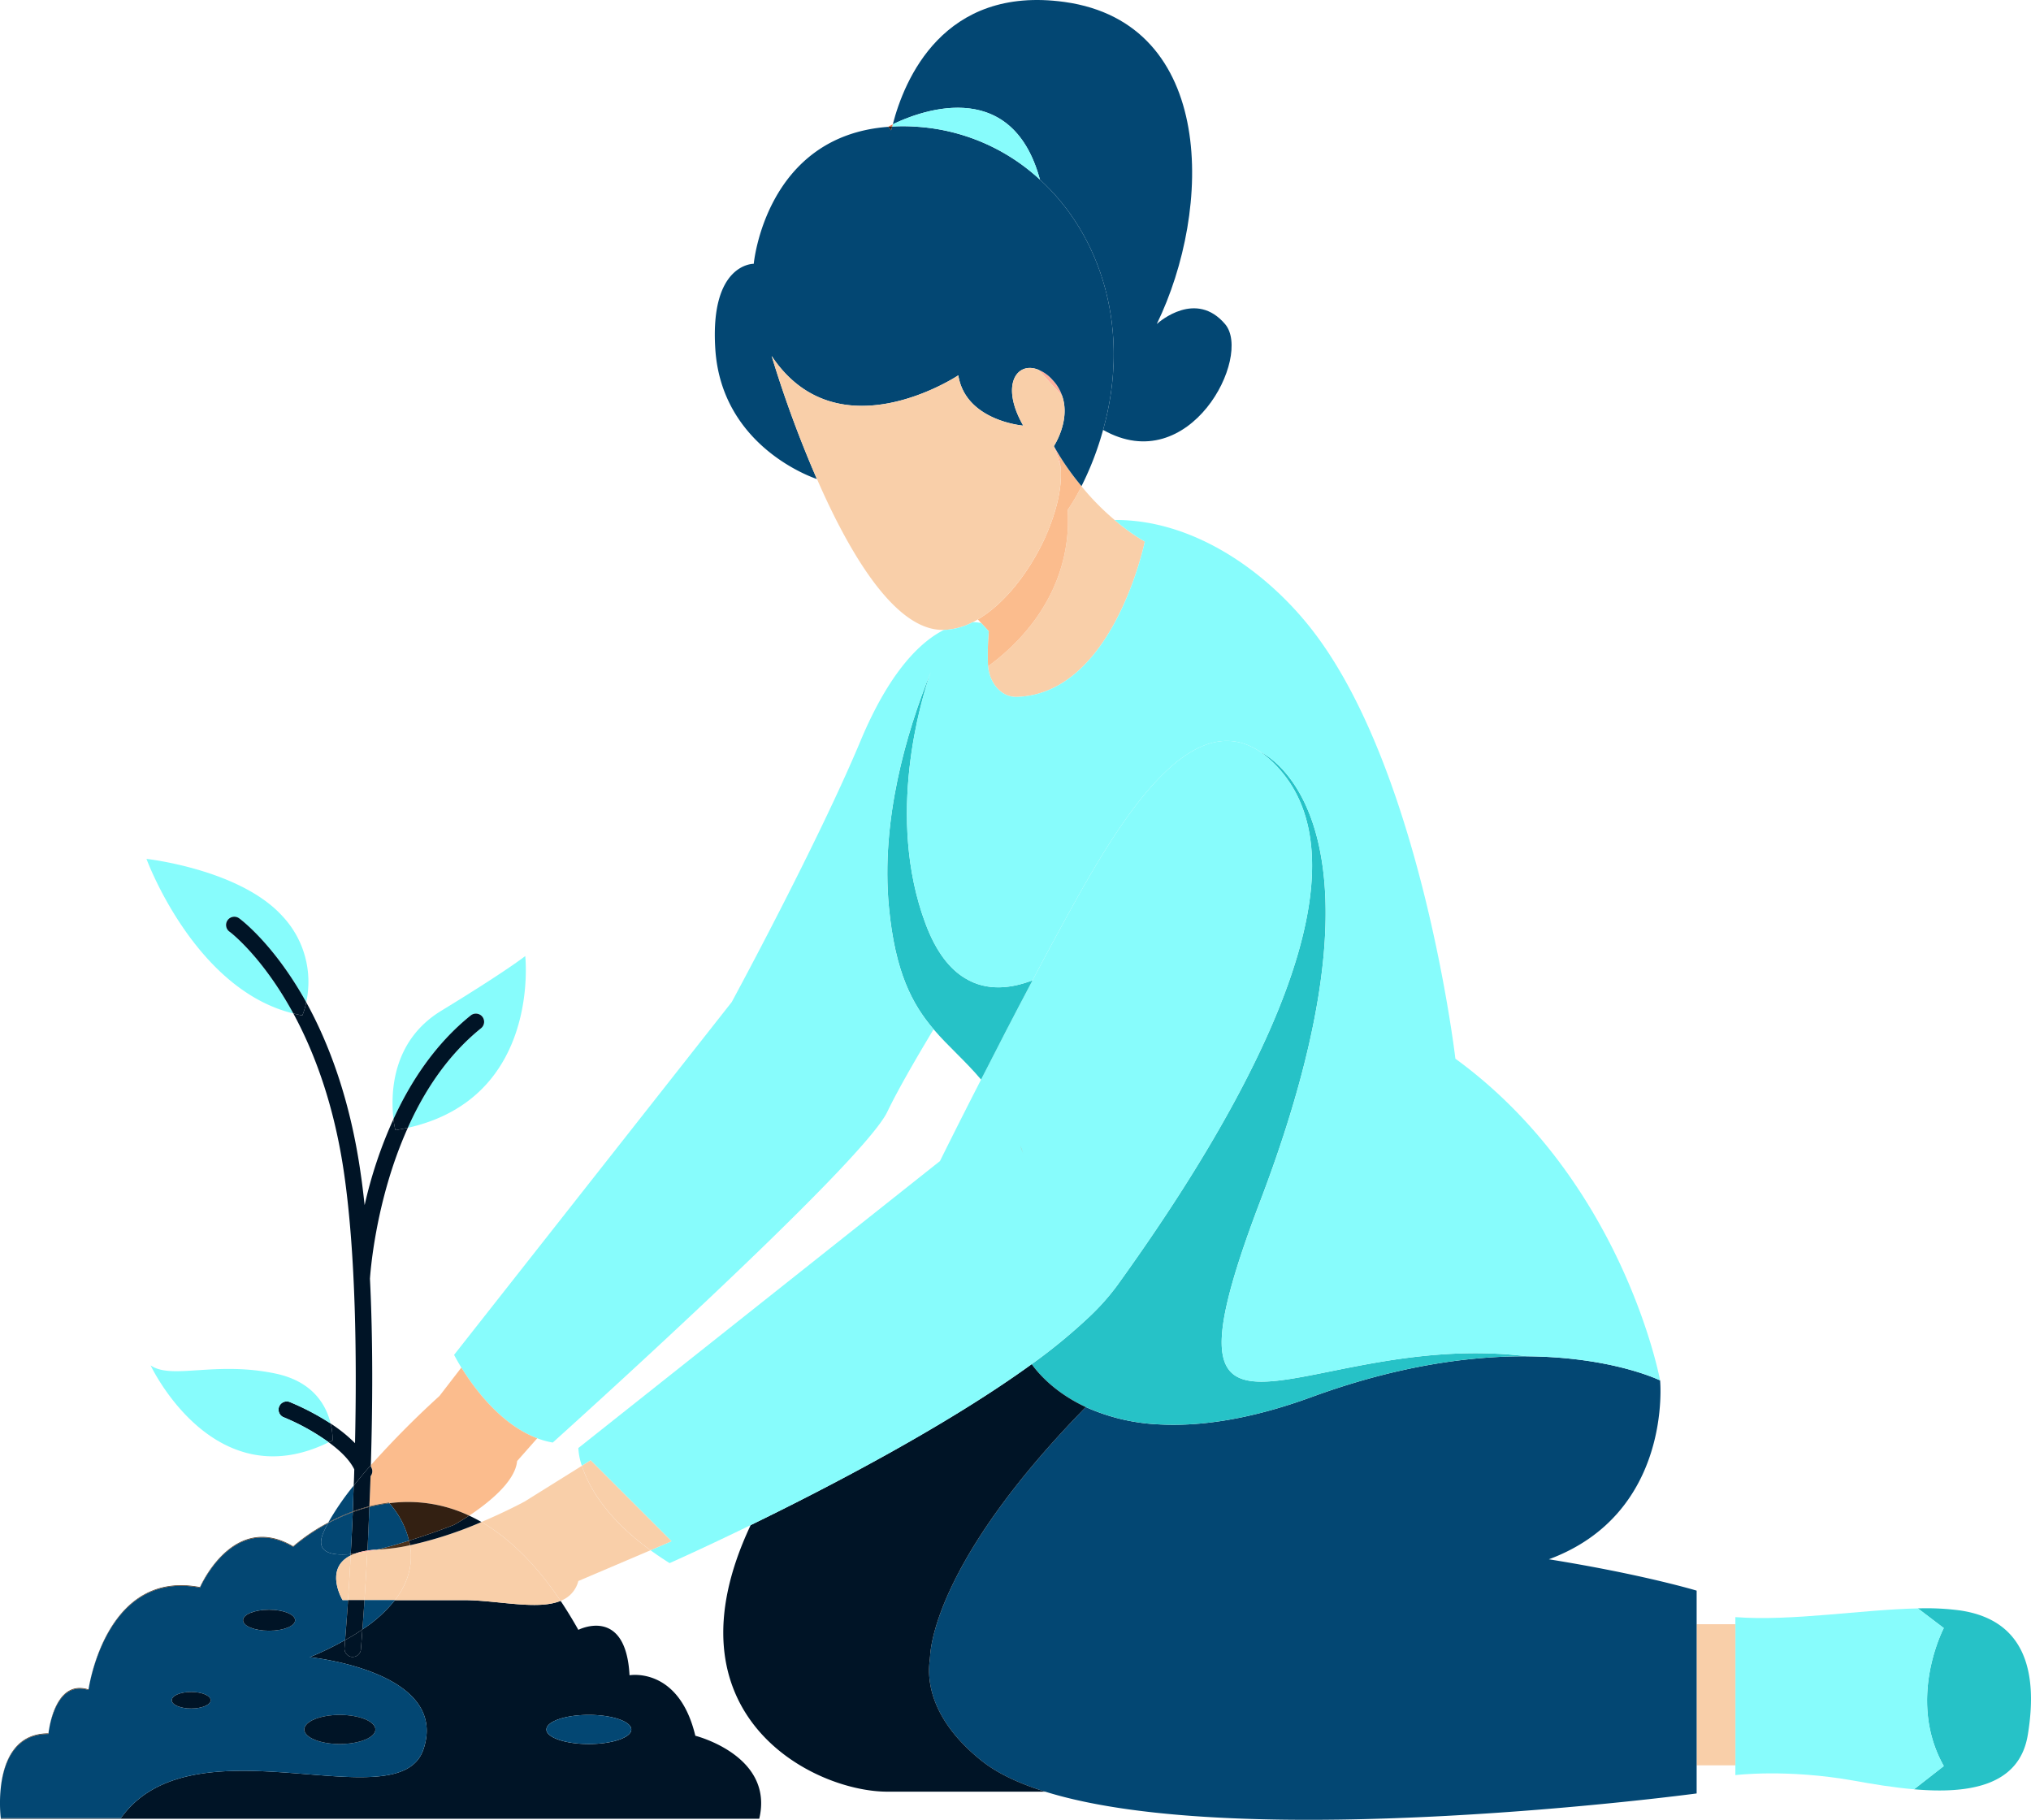 <svg xmlns="http://www.w3.org/2000/svg" xmlns:xlink="http://www.w3.org/1999/xlink" width="759.412" height="680.361" viewBox="0 0 759.412 680.361"><defs><style>.a{fill:none;}.b{clip-path:url(#a);}.c{fill:#26c2c7;}.d{fill:#87fcfc;}.e{fill:#f9cfa9;}.f{fill:#034773;}.g{fill:#feb19e;}.h{fill:#fbbc8d;}.i{fill:#ff856a;}.j{fill:#001426;}.k{clip-path:url(#b);}.l{fill:url(#c);}.m{fill:#f16e46;}.n{fill:#332012;}.o{fill:#4c321c;}</style><clipPath id="a"><rect class="a" width="759.412" height="680.361"/></clipPath><clipPath id="b"><path class="a" d="M69.19,79.363c-.168-.5-.387-1.048-.555-1.547-.224-.493-.381-.936-.605-1.441.381.947.774,1.94,1.16,2.988" transform="translate(-68.03 -76.375)"/></clipPath><linearGradient id="c" x1="-145.117" y1="80.598" x2="-142.98" y2="80.598" gradientUnits="objectBoundingBox"><stop offset="0" stop-color="#e85e38"/><stop offset="1" stop-color="#f3734a"/></linearGradient></defs><g transform="translate(0 0)"><g class="b"><path class="c" d="M144.535,108.006c22.223,3.095,30.133,19.577,25.653,46.62-3.207,19.408-22.621,22.009-42.528,20.294l11.123-8.684c-14.055-24.941,0-51.593,0-51.593l-9.682-7.355a96.821,96.821,0,0,1,15.434.718" transform="translate(588.018 494.032)"/><path class="d" d="M183.988,107.262l9.682,7.355s-14.049,26.657,0,51.6l-11.117,8.678c-7.8-.661-15.708-1.99-22.733-3.263-24.941-4.423-44.075-2.041-44.075-2.041V110.525c21.068,1.6,47.226-2.82,68.243-3.263" transform="translate(533.132 494.059)"/><rect class="e" width="14.486" height="52.759" transform="translate(634.391 607.235)"/><path class="f" d="M158.259,121.132c1.1-.992,14.71-12.72,25.547.056,10.231,12.109-13.214,57.9-45.622,39.54,10.506-37.494-.667-72.61-23.613-93.571C103.729,27.23,67.67,42.495,59.547,46.475,63.8,29.993,78.344-5.566,123.8.741c56.577,7.91,55.36,77.476,34.455,120.391" transform="translate(274.279 -0.001)"/><path class="f" d="M293.72,166.331c46.4-17.2,41.586-66.858,41.586-66.858a.517.517,0,0,0-.219-.112c-2.046-.942-19.3-8.628-49.328-8.9h-.168c-20.905-.168-48,3.319-80.408,15.148-23.669,8.684-42.528,11.117-57.35,10.287a74.487,74.487,0,0,1-27.262-6.469c-54.138,55.3-58.012,87.932-58.23,93.347a3.4,3.4,0,0,0-.056.779c-1.884,12.827,4.642,26.377,19.24,38.049,5.92,4.754,14.1,8.572,23.837,11.61h.056c74.6,23.282,243.551.667,243.551.667V178.053s-19.857-6.027-55.248-11.722" transform="translate(285.423 416.63)"/><path class="c" d="M140.2,275.336c-1.665-9.514,2.54-26.988,14.038-57.182,53.925-141.52,2.27-167.011.062-168.009a39.838,39.838,0,0,1,8.022,7.467c38.262,45.791-30.037,148.264-61.5,191.953A86.765,86.765,0,0,1,90.7,261.013,210.053,210.053,0,0,1,68.81,279.042c2.534,3.537,8.79,10.73,20.238,16.033a74.481,74.481,0,0,0,27.262,6.475c14.817.83,33.676-1.6,57.345-10.287,32.409-11.834,59.514-15.321,80.408-15.153-61.213-7.574-109.324,25.328-113.86-.774" transform="translate(316.945 230.972)"/><path class="e" d="M113.237,45.037a94.379,94.379,0,0,1-12.389-12.608,72.444,72.444,0,0,1-5.141,8.79c.112,2.158.112,4.317.056,6.363C94.546,76.835,73.916,93.922,65.9,99.73c.443,5.7,4.591,11.666,10.78,11.448,36.171-1.1,47.837-58.068,47.837-58.068a76.53,76.53,0,0,1-11.279-8.073" transform="translate(303.537 149.371)"/><path class="g" d="M72.63,36.982c-.662-2.327-1.435-4.754-2.321-7.187a16.207,16.207,0,0,1,2.321,7.187" transform="translate(323.85 137.238)"/><path class="g" d="M74.474,28.427a15.538,15.538,0,0,1,3.537,5.808c-2.932-3.044-5.808-6.251-8.74-9.57a14.091,14.091,0,0,1,5.2,3.762" transform="translate(319.073 113.609)"/><path class="h" d="M103.984,44.644A96.033,96.033,0,0,1,93.7,29.765c0,.056.05.112.05.168a16.207,16.207,0,0,1,2.321,7.187.337.337,0,0,1,.056.224c.774,7.131-1.323,16.37-5.309,25.435.112-.107.224-.107.331-.163a2.777,2.777,0,0,1-.381.387c-5.7,12.827-15.1,25.384-25.553,31.467l1.273,1.379.056.056,2.764,2.988A104.116,104.116,0,0,0,69.036,112c8.017-5.808,28.642-22.9,29.864-52.153.056-2.041.056-4.2-.056-6.357a72.445,72.445,0,0,0,5.141-8.79c-.056-.056,0-.056,0-.056" transform="translate(300.4 137.1)"/><path class="i" d="M69.832,35.788a.862.862,0,0,1,.331-.163,2.52,2.52,0,0,1-.387.387c0-.056.056-.112.056-.224" transform="translate(321.395 164.092)"/><path class="e" d="M72.91,35.654c0,.112-.056.168-.056.224-4.866,4.474-5.141,1.99.056-.224" transform="translate(318.317 164.226)"/><path class="j" d="M168.586,250.8h-59c-27.873,0-84.506-28.866-51.1-99.654,29.2-14.211,73.44-37.219,105.075-60.17,2.54,3.543,8.79,10.73,20.238,16.039-54.138,55.3-58.012,87.932-58.23,93.347a3.094,3.094,0,0,0-.062.779c-1.878,12.827,4.647,26.377,19.251,38.049,5.914,4.754,14.1,8.572,23.831,11.61" transform="translate(222.198 419.039)"/><path class="d" d="M301.594,61a39.691,39.691,0,0,0-8.022-7.467l-.05-.05c-26.494-17.923-53.364,27.094-71.836,60.776-4.423,8.017-8.908,16.37-13.275,24.661-6.968,13.163-13.662,26.108-19.246,37.112-9.127,17.8-15.372,30.469-15.372,30.469L38.573,313.786a23.868,23.868,0,0,0,1.329,6.638l3.263-2.046,30.25,30.25L65.561,352q3.322,2.4,7.137,4.81S84.975,351.392,103,342.6c29.2-14.211,73.44-37.219,105.075-60.17a210.157,210.157,0,0,0,21.9-18.029A87.1,87.1,0,0,0,240.1,252.954c31.473-43.688,99.766-146.162,61.5-191.953" transform="translate(177.671 227.583)"/><path class="d" d="M67.478,87.947l10.343-15.6-6.638,24c-.224-.493-.387-.936-.611-1.435-.992-2.489-2.046-4.81-3.095-6.968" transform="translate(310.81 333.255)"/><path class="f" d="M169.242,28.383A74.893,74.893,0,0,0,123.675,8.644a70.4,70.4,0,0,0-9.682-.112c-.163.493-.275.992-.387,1.435-.5-.662-.886-1.1-.992-1.323C66.6,11.958,62.233,59.85,62.233,59.85s-16.426-.275-14.38,31.8c2.377,37.331,37.992,48.666,37.992,48.666A426,426,0,0,1,68.921,94.305c24.835,37.219,69.8,7.243,69.8,7.243,2.764,17.087,24.274,18.8,24.274,18.8-8.734-15.26-2.321-24.224,5.752-20.849a14.027,14.027,0,0,1,5.2,3.762,15.538,15.538,0,0,1,3.537,5.808c3.375,9.289-3.044,18.965-3.044,18.965a.055.055,0,0,0,.056.056,96.776,96.776,0,0,0,10.287,14.879,114.252,114.252,0,0,0,8.073-21.017c10.506-37.494-.661-72.61-23.613-93.571" transform="translate(219.602 38.772)"/></g></g><g transform="translate(381.382 428.165)"><g class="k"><rect class="l" width="2.623" height="3.13" transform="translate(-1.379 0.919) rotate(-33.691)"/></g></g><g transform="translate(0 0)"><g class="b"><path class="d" d="M59.731,13.375c8.123-3.98,44.182-19.246,55.018,20.681A74.917,74.917,0,0,0,69.183,14.312a71.191,71.191,0,0,0-9.676-.107,4.145,4.145,0,0,1,.224-.83" transform="translate(274.095 33.099)"/><path class="e" d="M159.473,65.105a.337.337,0,0,0-.056-.224c-.662-2.321-1.435-4.754-2.321-7.187,0-.056-.056-.112-.056-.168a.051.051,0,0,1-.056-.05s6.419-9.682,3.044-18.971c-2.932-3.044-5.808-6.251-8.74-9.57-8.073-3.369-14.486,5.589-5.752,20.855,0,0-21.511-1.721-24.274-18.8,0,0-44.961,29.97-69.8-7.249A425.868,425.868,0,0,0,68.391,69.753c0,.05,0,.05.056.05,11.56,26.489,27.98,54.861,45.516,56.3.661.056,1.323.056,1.934.056a11.921,11.921,0,0,0,1.99-.168,24.546,24.546,0,0,0,8.74-2.713h.107c.611-.331,1.217-.661,1.828-1.048,10.455-6.083,19.851-18.635,25.547-31.467-1.727,3.655,2.562-4.95.056-.219,3.986-9.071,6.083-18.309,5.309-25.44" transform="translate(237.057 109.339)"/><path class="c" d="M88.263,159.2c-5.64-3.375-10.842-9.732-14.823-20.462-14.929-39.983-1.659-83.615,1.934-93.9C66.2,67.565,56.684,100.2,59.779,132.6c2.327,24.443,8.74,36.333,16.7,45.678,5.477,6.419,11.672,11.616,17.754,18.8,5.589-11,12.277-23.944,19.246-37.107-7.63,2.932-16.869,4.317-25.216-.774" transform="translate(272.601 206.528)"/><path class="m" d="M60.915,8.29a4.145,4.145,0,0,0-.224.83,11.776,11.776,0,0,0-1.385.107l-.056-.05s.617-.331,1.665-.886" transform="translate(272.911 38.184)"/><path class="n" d="M60.645,8.438c-.168.493-.275.992-.387,1.435-.5-.662-.886-1.1-1-1.323a10.655,10.655,0,0,1,1.385-.112" transform="translate(272.957 38.866)"/><path class="j" d="M259.75,157.423s29.533,7.406,23.893,31.019H.053v-.219h44.9c27.212-38.155,104.027,1.659,113.148-25.771,9.732-29.2-42.528-34.4-42.528-34.4a118.279,118.279,0,0,0,13.219-6.413c-.112,1.822-.219,2.82-.219,2.932a3.1,3.1,0,0,0,2.764,3.375h.275a3.12,3.12,0,0,0,3.095-2.825c0-.163.224-2.82.555-7.462a50.072,50.072,0,0,0,12.165-10.949H173.04c12.659,0,27.649,3.868,36.333.275,2.209,3.319,4.423,6.912,6.632,10.842,0,0,17.754-9.127,19.139,16.975,0,0,18.416-3.319,24.605,22.621M235.806,155.1c0-3.039-7.131-5.477-15.871-5.477-8.79,0-15.871,2.439-15.871,5.477,0,2.988,7.081,5.421,15.871,5.421,8.74,0,15.871-2.433,15.871-5.421" transform="translate(0.244 491.516)"/><path class="e" d="M72.324,127.637l-7.854,3.375C47.383,118.623,41.138,106.62,38.811,99.433l3.263-2.046Z" transform="translate(178.767 448.573)"/><path class="e" d="M95.322,129.326l-26.988,11.5a10.7,10.7,0,0,1-6.638,7.411c-9.732-14.486-19.8-23.781-29.583-29.477,9.508-4.036,16.2-7.686,16.2-7.686L69.663,97.753c2.321,7.187,8.572,19.19,25.659,31.574" transform="translate(147.915 450.259)"/><path class="f" d="M52.315,114.364c8.734,0,15.865,2.433,15.865,5.477,0,2.982-7.131,5.415-15.865,5.415-8.79,0-15.871-2.433-15.871-5.415,0-3.044,7.081-5.477,15.871-5.477" transform="translate(167.864 526.771)"/><path class="d" d="M404.684,236.09S392.076,128.413,351.1,75.767c-17.256-22.178-44.63-41.311-73.827-41.087a76.531,76.531,0,0,0,11.279,8.073s-11.666,56.963-47.837,58.068c-6.195.219-10.338-5.752-10.78-11.448a104.115,104.115,0,0,1,.275-13.107l-2.764-2.988-.056-.056a13.751,13.751,0,0,0-3.1-.331h-.107a24.66,24.66,0,0,1-8.74,2.713,11.913,11.913,0,0,1-1.99.163c-8.684,4.373-20.244,15.321-31.192,41.479-16.146,38.654-48.168,97.664-48.168,97.664L30.287,346.8s.942,1.878,2.713,4.754c4.535,7.355,14.542,21.236,28.367,26.438a31.07,31.07,0,0,0,5.808,1.6S182.812,275.742,192.269,255.941c3.98-8.291,10.786-20.019,17.306-30.856-7.961-9.345-14.374-21.236-16.7-45.678-3.095-32.409,6.419-65.036,15.6-87.769-3.594,10.287-16.863,53.925-1.934,93.9,3.98,10.73,9.177,17.093,14.823,20.462,8.347,5.09,17.586,3.706,25.216.774,4.367-8.291,8.846-16.644,13.275-24.661,18.466-33.681,45.342-78.7,71.836-60.776l.05.056c2.214.992,53.869,26.489-.05,168-11.5,30.2-15.708,47.674-14.049,57.182,4.535,26.1,52.647-6.8,113.865.779h.168c30.026.269,47.282,7.961,49.328,8.9a.52.52,0,0,1,.224.112s-13.718-74.494-76.54-120.284" transform="translate(139.505 159.728)"/><path class="e" d="M88.278,130.978c-8.684,3.594-23.669-.275-36.333-.275h-25.6c5.7-7.411,6.632-14.548,5.64-20.518A147.366,147.366,0,0,0,58.695,101.5c9.783,5.7,19.851,14.991,29.583,29.477" transform="translate(121.334 467.523)"/><path class="h" d="M87.4,117.635l-7.523,8.516c-.718,7.854-11.167,15.927-17.917,20.406A53.634,53.634,0,0,0,32.1,141.915a.772.772,0,0,0-.163-.224,70.223,70.223,0,0,0-7.3,1.385c.163-3.65.331-7.411.443-11.285a2.9,2.9,0,0,0,.493-2.764c-.107-.275-.275-.611-.387-.886V127.7A347.4,347.4,0,0,1,50.844,101.82L59.029,91.2c4.541,7.355,14.548,21.236,28.372,26.433" transform="translate(113.476 420.085)"/><path class="d" d="M75.8,63.759s5.97,53.09-43.912,64.207C37.974,114.3,46.77,100.81,59.266,90.747a3.069,3.069,0,1,0-3.812-4.81C42.235,96.555,33,110.6,26.527,124.7c-.992-8.684-1.1-28.927,17.861-40.482C68.943,69.236,75.8,63.759,75.8,63.759" transform="translate(120.594 293.68)"/><path class="j" d="M59.482,68.757a3.085,3.085,0,0,1-.5,4.317c-12.5,10.063-21.292,23.557-27.375,37.213-1.491.331-3.044.611-4.642.886a38.3,38.3,0,0,1-.723-4.149c6.475-14.1,15.708-28.148,28.922-38.766a3.089,3.089,0,0,1,4.317.5" transform="translate(120.878 311.353)"/><path class="j" d="M54.379,103.454a147.223,147.223,0,0,1-26.713,8.684,15.111,15.111,0,0,0-.387-1.715c9.233-2.876,16.869-5.92,16.869-5.92s2.377-1.323,5.64-3.425c1.547.718,3.044,1.491,4.591,2.377" transform="translate(125.65 465.57)"/><path class="n" d="M55.831,105.27c-3.263,2.1-5.64,3.431-5.64,3.431s-7.635,3.038-16.869,5.914a32.31,32.31,0,0,0-7.355-13.993,53.64,53.64,0,0,1,29.864,4.647" transform="translate(119.606 461.377)"/><path class="f" d="M115.818,151.636s52.266,5.2,42.528,34.4C149.225,213.465,72.41,173.651,45.2,211.806H.294a54.239,54.239,0,0,1,0-11.336c1-9.015,4.866-20.131,17.811-20.131a2.5,2.5,0,0,1,.05-.387,6.957,6.957,0,0,1,.168-1.16c.774-4.754,4.036-18.248,14.766-14.879v-.219a.559.559,0,0,1,.056-.224c.774-4.642,8.185-44.238,41.642-37.824,0,0,12.333-28.479,34.836-15.26a71.612,71.612,0,0,1,12.944-8.8q-.908,1.825-1.659,3.481c-2.988,7.081,2.214,8.74,10.231,8.022v.5c-10.119,4.973-3.044,16.7-3.044,16.7h2.052c-.448,6.8-.891,11.947-1.11,14.929a117.8,117.8,0,0,1-13.219,6.413m24.555,27.044c0-3.038-5.97-5.472-13.326-5.472s-13.27,2.433-13.27,5.472c0,2.988,5.914,5.421,13.27,5.421s13.326-2.433,13.326-5.421m-30.026-40.868c0-2.158-4.367-3.924-9.738-3.924-5.415,0-9.727,1.766-9.727,3.924,0,2.214,4.311,3.93,9.727,3.93,5.371,0,9.738-1.715,9.738-3.93m-31.579,29.92c0-1.716-3.263-3.095-7.3-3.095-3.98,0-7.243,1.379-7.243,3.095s3.263,3.095,7.243,3.095c4.036,0,7.3-1.379,7.3-3.095" transform="translate(-0.002 467.933)"/><path class="e" d="M41.346,103.05c.992,5.97.056,13.107-5.64,20.518h-11.4c.336-5.2.723-11.341,1.054-18.141,1.16-.224,2.321-.443,3.537-.718a1.693,1.693,0,0,1,.555-.056,69.788,69.788,0,0,0,11.891-1.6" transform="translate(111.969 474.658)"/><path class="o" d="M37.182,102.744a15.39,15.39,0,0,1,.387,1.715,69.713,69.713,0,0,1-11.891,1.6,1.658,1.658,0,0,0-.549.056c4.036-.942,8.185-2.158,12.053-3.375" transform="translate(115.746 473.248)"/><path class="j" d="M57.726,114.674c1.6-.275,3.151-.555,4.647-.886-12.5,27.761-14.1,55.966-14.161,56.352v.056c1.16,23.282.992,47.837.331,69.734-2.209,2.489-4.367,5.09-6.413,7.636.112-1.99.168-4.042.219-6.083-1.822-3.706-5.472-7.137-9.564-10.125a10.315,10.315,0,0,0,1.435-.661,23.565,23.565,0,0,0-.718-6.357,55.113,55.113,0,0,1,9.127,7.355c.718-32.74.219-70.183-3.93-99.716-3.706-26.6-11.336-46.564-19.134-60.938,1.11.275,2.214.549,3.375.718a24.343,24.343,0,0,0,1.435-4.922c8.3,15.041,16.426,36.053,20.406,64.313.555,3.711,1,7.579,1.441,11.56a164,164,0,0,1,10.786-32.185,39.388,39.388,0,0,0,.718,4.149" transform="translate(90.118 307.857)"/><path class="f" d="M24.946,106.709H36.337a50.072,50.072,0,0,1-12.165,10.949c.219-2.932.5-6.582.774-10.949" transform="translate(111.338 491.511)"/><path class="f" d="M32.692,100.248a32.274,32.274,0,0,1,7.355,13.993c-3.868,1.216-8.017,2.433-12.053,3.375a29.641,29.641,0,0,0-3.487.331c.275-5.09.5-10.568.718-16.314a70.6,70.6,0,0,1,7.3-1.385Z" transform="translate(112.881 461.751)"/><path class="o" d="M31.935,100.209a.681.681,0,0,1,.163.224h-.163a70.235,70.235,0,0,0-7.3,1.379.163.163,0,0,0,0-.219,70.209,70.209,0,0,1,7.3-1.385" transform="translate(113.476 461.572)"/><path class="j" d="M30.662,99.042a2.9,2.9,0,0,1-.493,2.764c-.112,3.874-.28,7.63-.443,11.279a63.241,63.241,0,0,0-6.195,1.94c.112-3.151.219-6.363.331-9.676,2.046-2.551,4.2-5.146,6.413-7.636v.443c.112.275.275.611.387.886" transform="translate(108.386 450.075)"/><path class="g" d="M24.553,103.677a30.758,30.758,0,0,1,3.487-.331c-1.217.275-2.383.493-3.543.718a.928.928,0,0,0,.056-.387" transform="translate(112.835 476.021)"/><path class="o" d="M29.725,100.455a.17.17,0,0,1,0,.224,60.354,60.354,0,0,0-6.195,1.934v-.224a63.232,63.232,0,0,1,6.195-1.934" transform="translate(108.381 462.705)"/><path class="j" d="M30.36,100.495c-.224,5.752-.443,11.223-.718,16.314a23.161,23.161,0,0,0-4.7,1.16c-.5.056-1.048.112-1.547.168.275-4.922.549-10.175.774-15.708a63.255,63.255,0,0,1,6.195-1.934" transform="translate(107.746 462.889)"/><path class="g" d="M28.367,103.405a.928.928,0,0,1-.056.387c-1.6.331-3.151.605-4.642.774a23.1,23.1,0,0,1,4.7-1.16" transform="translate(109.022 476.293)"/><path class="j" d="M33.565,114.364c7.355,0,13.326,2.433,13.326,5.477,0,2.982-5.97,5.415-13.326,5.415s-13.27-2.433-13.27-5.415c0-3.044,5.914-5.477,13.27-5.477" transform="translate(93.481 526.771)"/><path class="e" d="M30.4,103.474c-.331,6.8-.718,12.944-1.048,18.141H23.215c.275-4.816.662-10.455.992-16.7a6.78,6.78,0,0,1,1.547-.667c1.5-.168,3.044-.443,4.647-.774" transform="translate(106.93 476.611)"/><path class="j" d="M24.122,106.709h6.139c-.28,4.367-.555,8.017-.774,10.949a59.265,59.265,0,0,1-6.469,3.986c.219-2.988.662-8.134,1.1-14.935" transform="translate(106.023 491.511)"/><path class="j" d="M29.678,108.663c-.331,4.647-.555,7.3-.555,7.467a3.115,3.115,0,0,1-3.095,2.82h-.275a3.1,3.1,0,0,1-2.764-3.375c0-.112.107-1.1.219-2.932a58.709,58.709,0,0,0,6.469-3.98" transform="translate(105.826 500.512)"/><path class="o" d="M23.392,103.78c.5-.056,1.048-.112,1.547-.168a6.78,6.78,0,0,0-1.547.667Z" transform="translate(107.746 477.246)"/><path class="f" d="M31.4,99.074c-.112,3.319-.219,6.525-.331,9.676a78.932,78.932,0,0,0-9.177,4.148A102.248,102.248,0,0,1,31.4,99.074" transform="translate(100.841 456.344)"/><path class="o" d="M31.208,100.8v.224a77.718,77.718,0,0,0-9.345,4.2,1.364,1.364,0,0,0,.168-.28,78.934,78.934,0,0,1,9.177-4.148" transform="translate(100.703 464.294)"/><path class="f" d="M33.273,100.84c-.224,5.528-.5,10.786-.774,15.708-8.017.718-13.219-.942-10.231-8.022q.748-1.657,1.659-3.481a77.718,77.718,0,0,1,9.345-4.2" transform="translate(98.638 464.478)"/><path class="e" d="M27.867,103.73c-.331,6.245-.718,11.89-.992,16.7H24.829s-7.08-11.722,3.039-16.7" transform="translate(103.27 477.79)"/><path class="j" d="M38.035,101.692a23.579,23.579,0,0,1,.718,6.357,9.7,9.7,0,0,1-1.435.662A82.6,82.6,0,0,0,20.5,99.365a3.065,3.065,0,1,1,2.265-5.7,94.226,94.226,0,0,1,15.265,8.022" transform="translate(85.585 430.5)"/><path class="o" d="M95.5,101.541a1.173,1.173,0,0,1-.168.275,71.764,71.764,0,0,0-12.939,8.8c-22.508-13.219-34.842,15.26-34.842,15.26C14.1,119.458,6.686,159.054,5.912,163.7c.555-3.594,7.686-44.568,41.642-38.043,0,0,12.333-28.485,34.842-15.265A70.522,70.522,0,0,1,95.5,101.541" transform="translate(27.231 467.707)"/><path class="d" d="M59.816,110.463a82.054,82.054,0,0,1,16.813,9.345C33.439,141.044,10.045,91.055,10.045,91.055c7.854,5.471,24.28-1.715,46.844,3.095,14.262,3.038,18.965,12.277,20.457,18.64a93.272,93.272,0,0,0-15.26-8.022,3.066,3.066,0,1,0-2.27,5.7" transform="translate(46.268 419.408)"/><path class="d" d="M60.65,78.733A35.825,35.825,0,0,1,69.5,110.861C57.555,89.35,45.272,80.117,44.443,79.506a3.086,3.086,0,0,0-3.65,4.978c.224.112,12.227,9.183,23.893,30.581C27.636,106.107,9.769,57.278,9.769,57.278s35.01,3.868,50.881,21.454" transform="translate(44.997 263.828)"/><path class="j" d="M45.039,93.088A24.342,24.342,0,0,1,43.6,98.011a32.714,32.714,0,0,1-3.375-.718C28.563,75.889,16.56,66.818,16.336,66.706a3.084,3.084,0,0,1,3.65-4.973c.83.605,13.113,9.844,25.054,31.355" transform="translate(69.454 281.6)"/><path class="j" d="M25.943,107.351c5.365,0,9.732,1.766,9.732,3.924,0,2.214-4.367,3.93-9.732,3.93-5.415,0-9.732-1.715-9.732-3.93,0-2.158,4.317-3.924,9.732-3.924" transform="translate(74.669 494.468)"/><path class="j" d="M18.7,112.835c4.036,0,7.3,1.385,7.3,3.095s-3.263,3.095-7.3,3.095c-3.98,0-7.243-1.379-7.243-3.095s3.263-3.095,7.243-3.095" transform="translate(52.772 519.728)"/><path class="o" d="M18.034,113.118v.224C7.3,109.967,4.042,123.461,3.268,128.215c.662-4.479,3.818-18.584,14.766-15.1" transform="translate(15.053 518.504)"/><path class="o" d="M17.858,115.731a.4.4,0,0,1,.056-.163,2.259,2.259,0,0,0-.056.387c-12.944,0-16.813,11.111-17.8,20.126.936-9.065,4.754-20.35,17.8-20.35" transform="translate(0.244 532.317)"/></g></g></svg>